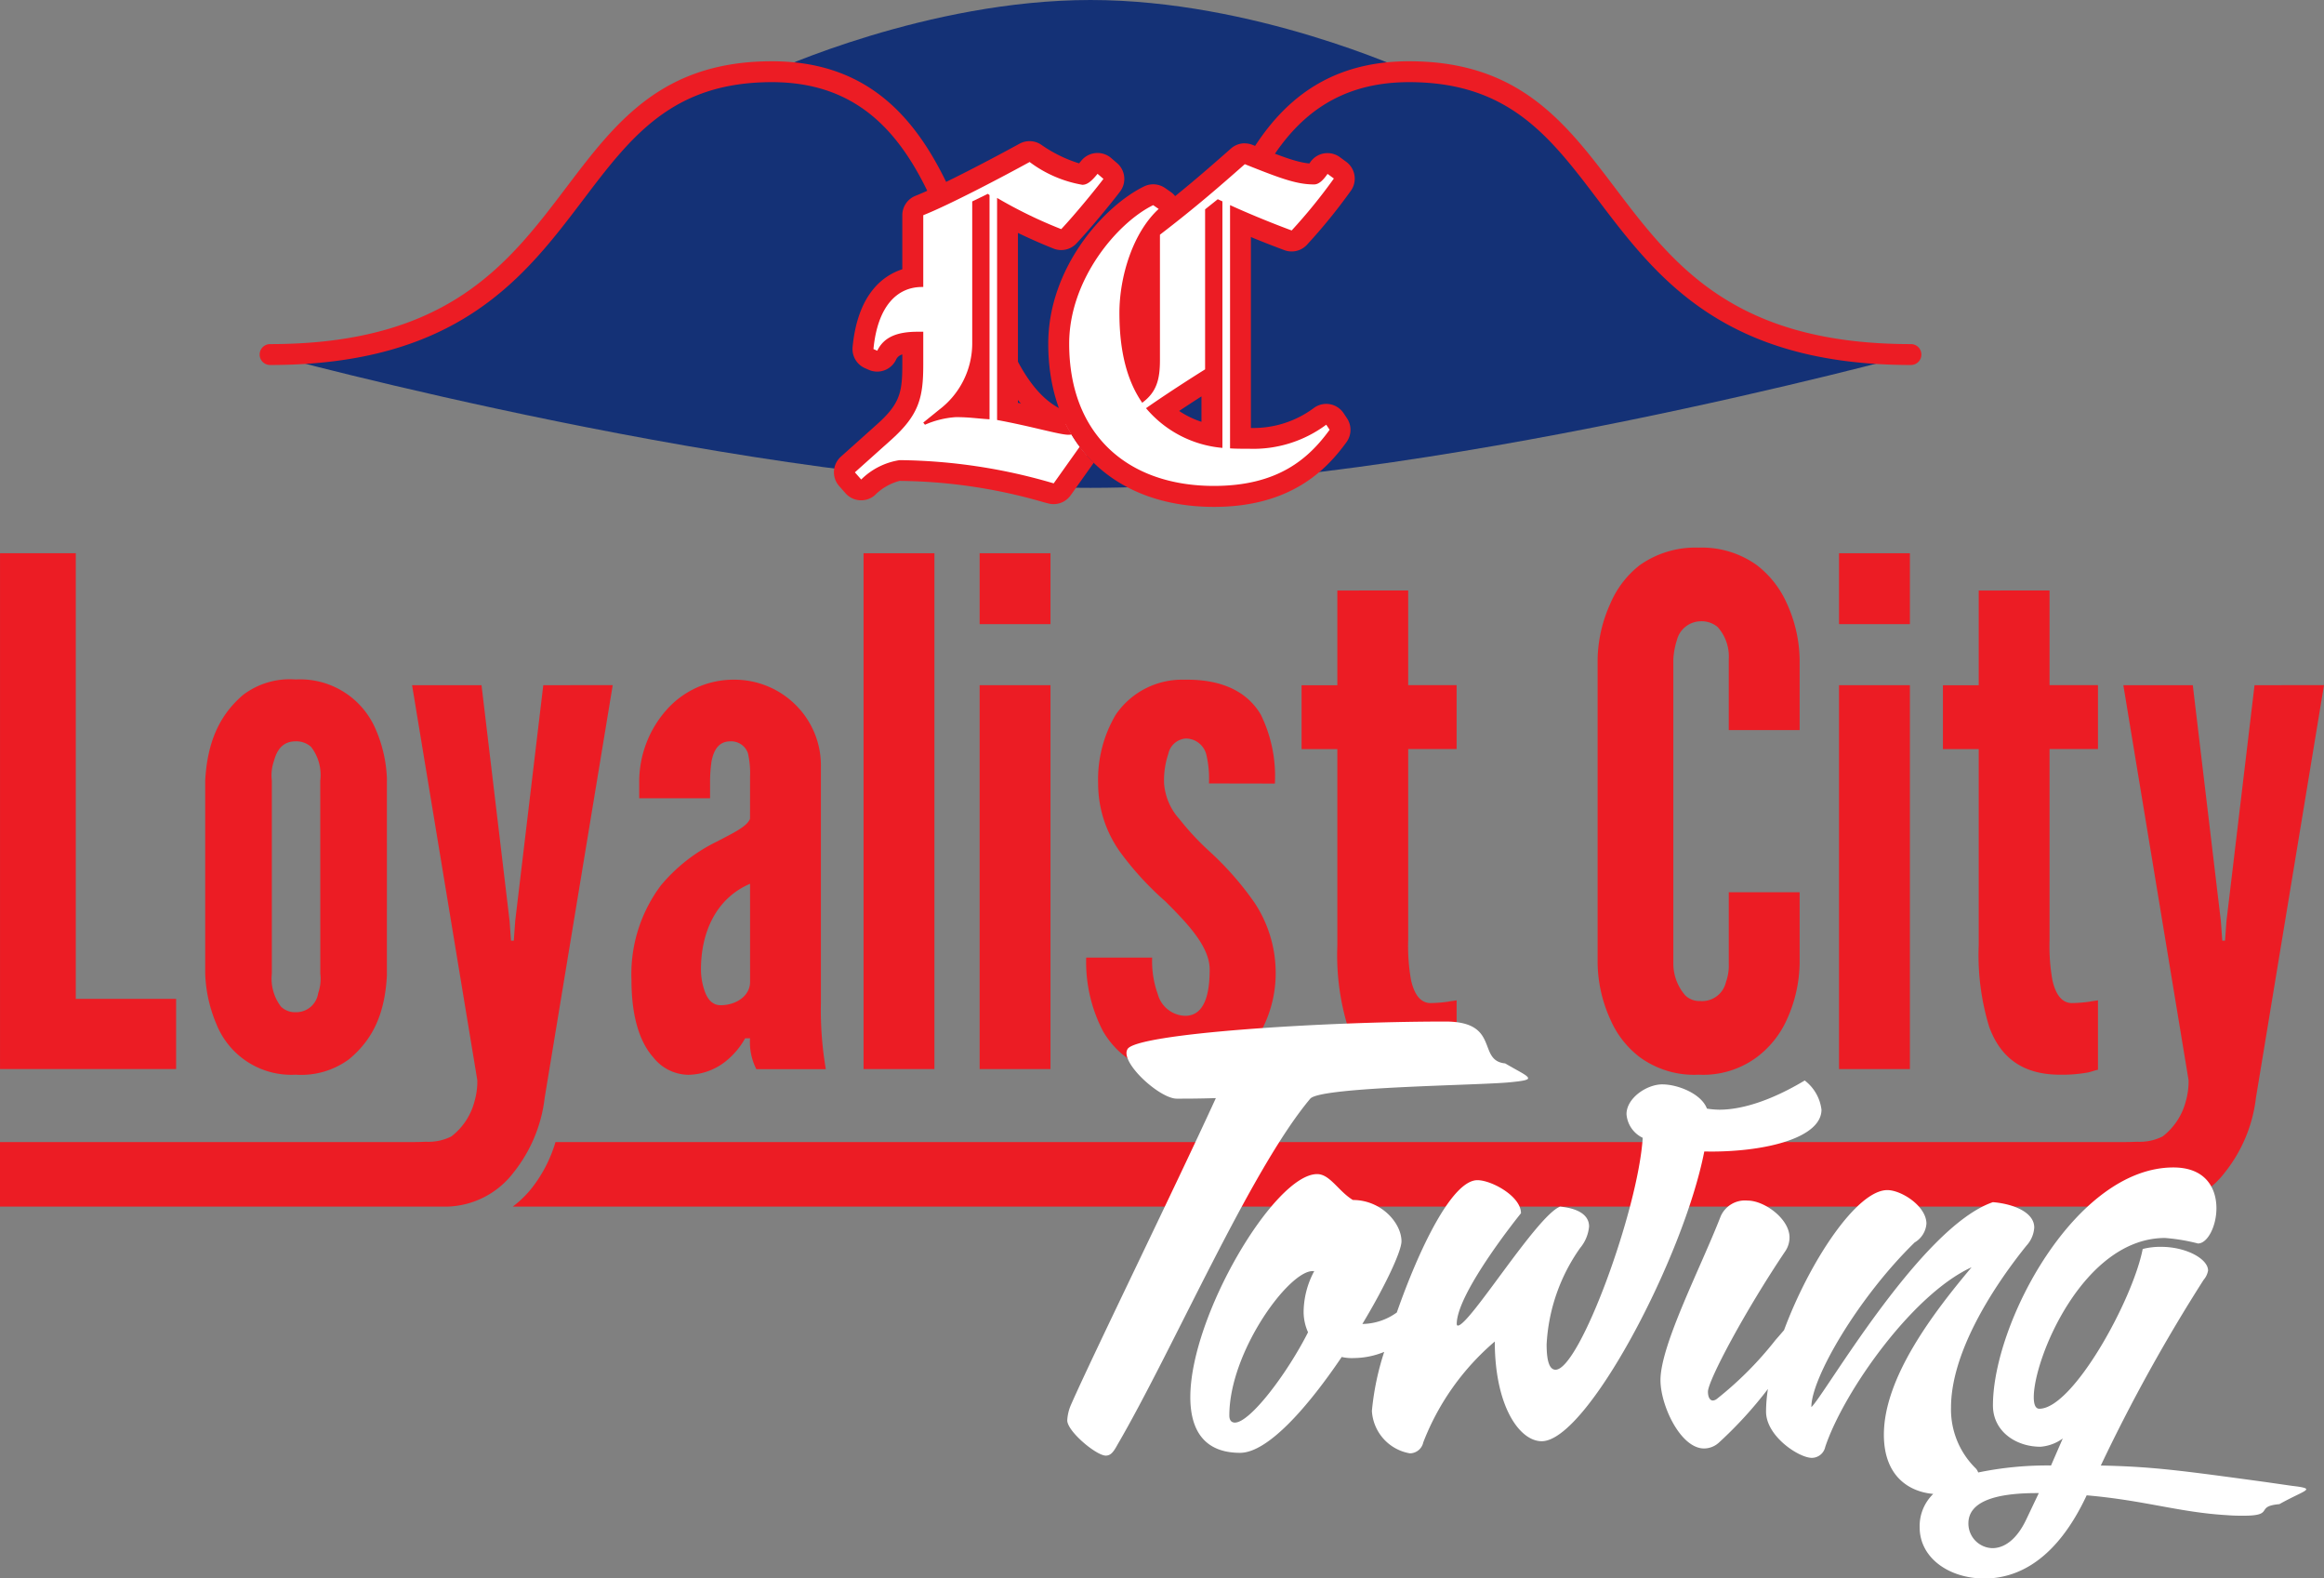 <?xml version="1.0" encoding="UTF-8"?>
<svg xmlns="http://www.w3.org/2000/svg" id="NavLink_-_Logo_Full" data-name="NavLink - Logo Full" width="216" height="146.663" viewBox="0 0 216 146.663">
  <rect x="0" y="0" width="216" height="146.663" fill="#808080" stroke="none"/>
  <g id="Group_4" data-name="Group 4" transform="translate(0 50.883)">
    <g id="Group_2" data-name="Group 2" transform="translate(0 0.522)">
      <path id="Path_1" data-name="Path 1" d="M1.011-3774.113H8.052v41.407h9.326v6.521H1.011Z" transform="translate(-1.009 3774.113)" fill="#ec1c24"></path>
      <path id="Path_2" data-name="Path 2" d="M123.668-3681.491c-.195,3.457-1.239,5.869-3.52,7.76a7.492,7.492,0,0,1-4.956,1.435,7.493,7.493,0,0,1-7.369-4.7,13.061,13.061,0,0,1-1.043-4.7v-17.932c.195-3.455,1.239-6,3.522-7.956a7.182,7.182,0,0,1,4.89-1.433,7.633,7.633,0,0,1,7.434,4.629,12.672,12.672,0,0,1,1.043,4.564Zm-6.194-18.128a4.273,4.273,0,0,0-.848-3.129,2.032,2.032,0,0,0-1.435-.522c-1.239,0-1.761.848-2.022,1.825a4.045,4.045,0,0,0-.195,1.826v17.932a4.3,4.3,0,0,0,.847,3.066,1.87,1.87,0,0,0,1.37.52,2.059,2.059,0,0,0,2.087-1.76,4.039,4.039,0,0,0,.2-1.826Z" transform="translate(-87.708 3720.746)" fill="#ec1c24"></path>
      <path id="Path_3" data-name="Path 3" d="M337.546-3700.01a8.3,8.3,0,0,0-.195-2.151,1.65,1.65,0,0,0-1.631-1.109c-1.109,0-1.565.848-1.761,1.89a13.852,13.852,0,0,0-.13,1.7v1.7h-6.586v-1.5a10.074,10.074,0,0,1,2.542-6.717,8.326,8.326,0,0,1,6.325-2.8,8.051,8.051,0,0,1,5.608,2.281,7.908,7.908,0,0,1,2.413,5.8v21.909a32.621,32.621,0,0,0,.457,6.2h-6.456a5.521,5.521,0,0,1-.587-2.87h-.456a7.273,7.273,0,0,1-1.826,2.153,5.721,5.721,0,0,1-3.457,1.239,4.216,4.216,0,0,1-3.26-1.631c-1.109-1.239-2.022-3.455-2.022-7.173a13.734,13.734,0,0,1,2.739-8.8,15.756,15.756,0,0,1,5.152-4.043c1.63-.848,2.868-1.435,3.129-2.152Zm0,9.976c-3.2,1.37-4.564,4.566-4.564,7.956a6.071,6.071,0,0,0,.326,1.956c.261.783.717,1.37,1.5,1.37,1.5,0,2.739-.912,2.739-2.152Z" transform="translate(-267.833 3720.746)" fill="#ec1c24"></path>
      <path id="Path_4" data-name="Path 4" d="M446.156-3726.185v-47.929h6.586v47.929Z" transform="translate(-365.894 3774.113)" fill="#ec1c24"></path>
      <path id="Path_5" data-name="Path 5" d="M506-3774.113h6.586v6.586H506Zm0,47.929v-35.669h6.586v35.669Z" transform="translate(-414.95 3774.113)" fill="#ec1c24"></path>
      <path id="Path_6" data-name="Path 6" d="M572.34-3699.368a9.762,9.762,0,0,0-.261-2.739,1.972,1.972,0,0,0-1.891-1.435,1.791,1.791,0,0,0-1.629,1.435,7.711,7.711,0,0,0-.392,2.739,5.567,5.567,0,0,0,1.435,3.325,24.932,24.932,0,0,0,2.87,3.064,28.671,28.671,0,0,1,4.107,4.7,11.806,11.806,0,0,1,1.957,6.2,11.346,11.346,0,0,1-1.826,6.521,7.7,7.7,0,0,1-6.586,3.26c-3.979,0-6.325-1.826-7.63-4.043a13.889,13.889,0,0,1-1.565-6.847h6.13a8.981,8.981,0,0,0,.521,3.392,2.72,2.72,0,0,0,2.544,2.02c1.891,0,2.281-2.216,2.281-4.3,0-2.152-2.087-4.3-4.107-6.325a28.314,28.314,0,0,1-4.24-4.63,10.922,10.922,0,0,1-2.02-6.325,11.839,11.839,0,0,1,1.63-6.39,7.464,7.464,0,0,1,6.391-3.26c3.846-.066,6,1.369,7.106,3.26a12.95,12.95,0,0,1,1.3,6.39Z" transform="translate(-459.974 3720.757)" fill="#ec1c24"></path>
      <path id="Path_7" data-name="Path 7" d="M681.853-3754.941v8.8h4.5v5.934h-4.5v17.737a18.142,18.142,0,0,0,.261,3.716c.261,1.174.783,2.152,1.826,2.152a12.864,12.864,0,0,0,1.631-.13c.261-.065.522-.065.783-.13v6.455c-.327.065-.653.2-.979.261a13.32,13.32,0,0,1-2.542.2c-3.847,0-5.673-1.957-6.586-4.435a22.785,22.785,0,0,1-.979-7.564V-3740.2h-3.325v-5.934h3.325v-8.8Z" transform="translate(-550.971 3758.398)" fill="#ec1c24"></path>
      <g id="Group_1" data-name="Group 1" transform="translate(0 12.259)">
        <path id="Path_8" data-name="Path 8" d="M51.494-3706.121l-2.609,21.911-.131,1.826h-.261l-.13-1.826-2.609-21.911H39.3l6.064,36.712a6.711,6.711,0,0,1-.261,1.957,6.023,6.023,0,0,1-2.152,3.26,4.741,4.741,0,0,1-2.351.494c-.926.04-1.734.028-1.734.028H1v6H42.494a8.028,8.028,0,0,0,6.26-3.2,13.637,13.637,0,0,0,2.87-6.912l6.325-38.343Z" transform="translate(-1 3706.121)" fill="#ec1c24"></path>
      </g>
    </g>
    <g id="Group_3" data-name="Group 3" transform="translate(47.656 0)">
      <path id="Path_9" data-name="Path 9" d="M843.316-3744.991v6.586a13.028,13.028,0,0,1-1.174,5.216,8.967,8.967,0,0,1-2.8,3.521,8.368,8.368,0,0,1-5.412,1.631,8.567,8.567,0,0,1-5.478-1.631,8.788,8.788,0,0,1-2.738-3.521,13.053,13.053,0,0,1-1.174-5.216v-28.236a13,13,0,0,1,1.174-5.151,8.981,8.981,0,0,1,2.738-3.586,8.979,8.979,0,0,1,5.478-1.631,8.768,8.768,0,0,1,5.412,1.631,9.16,9.16,0,0,1,2.8,3.586,12.973,12.973,0,0,1,1.174,5.151v6.586H836.73v-6.586a4.11,4.11,0,0,0-1.043-3,2.322,2.322,0,0,0-1.631-.522,2.315,2.315,0,0,0-2.152,1.761,7.01,7.01,0,0,0-.326,1.761v28.236a4.488,4.488,0,0,0,1.109,3,1.867,1.867,0,0,0,1.368.522,2.271,2.271,0,0,0,2.413-1.761,4.551,4.551,0,0,0,.261-1.76v-6.586Z" transform="translate(-723.708 3777.009)" fill="#ec1c24"></path>
      <path id="Path_10" data-name="Path 10" d="M949.006-3774.113h6.586v6.586h-6.586Zm0,47.929v-35.669h6.586v35.669Z" transform="translate(-825.736 3774.635)" fill="#ec1c24"></path>
      <path id="Path_11" data-name="Path 11" d="M1012.466-3754.941v8.8h4.5v5.934h-4.5v17.737a18.121,18.121,0,0,0,.261,3.716c.261,1.174.783,2.152,1.826,2.152a12.866,12.866,0,0,0,1.631-.13c.261-.065.522-.065.783-.13v6.455c-.327.065-.653.2-.979.261a13.321,13.321,0,0,1-2.542.2c-3.847,0-5.673-1.957-6.586-4.435a22.779,22.779,0,0,1-.979-7.564V-3740.2h-3.325v-5.934h3.325v-8.8Z" transform="translate(-869.63 3758.92)" fill="#ec1c24"></path>
      <path id="Path_12" data-name="Path 12" d="M427.2-3706.121l-2.609,21.911-.131,1.826H424.2l-.13-1.826-2.609-21.911h-6.455l6.064,36.712a6.711,6.711,0,0,1-.261,1.957,6.023,6.023,0,0,1-2.152,3.26,4.74,4.74,0,0,1-2.351.494c-.926.04-1.734.028-1.734.028H269.285a12.84,12.84,0,0,1-2.291,4.386,10.075,10.075,0,0,1-1.681,1.613H418.2a8.028,8.028,0,0,0,6.26-3.2,13.637,13.637,0,0,0,2.87-6.911l6.325-38.343Z" transform="translate(-265.312 3718.902)" fill="#ec1c24"></path>
    </g>
  </g>
  <g id="Group_5" data-name="Group 5" transform="translate(99.191 94.917)">
    <path id="Path_13" data-name="Path 13" d="M592.419-3527.149c1.039-.1,1.557-.2,1.557-.358,0-.256-.83-.615-2.129-1.382-2.648-.256-.415-3.89-5.555-3.89-11.631,0-28.714,1.126-29.545,2.559a.731.731,0,0,0-.1.358c0,1.434,3.219,4.248,4.673,4.248.83,0,2.025,0,3.635-.051-3.843,8.394-11.423,23.852-13.449,28.458a4.131,4.131,0,0,0-.363,1.484c0,1.024,2.7,3.276,3.583,3.276.467,0,.727-.358,1.09-1.023,5.192-8.906,12.358-25.54,17.914-32.143C574.713-3526.74,589.771-3526.842,592.419-3527.149Z" transform="translate(-551.14 3532.779)" fill="#fff"></path>
    <path id="Path_14" data-name="Path 14" d="M662.9-3495.8c5.3,0,10.281-1.331,10.281-3.89a4.019,4.019,0,0,0-1.558-2.713c-3.168,1.894-5.867,2.713-7.944,2.713a7.915,7.915,0,0,1-1.143-.1c-.519-1.382-2.7-2.252-4.153-2.252s-3.323,1.28-3.323,2.764a2.652,2.652,0,0,0,1.506,2.2c-.416,6.654-5.868,21.548-8.1,21.548-.519,0-.831-.665-.831-2.354a17.029,17.029,0,0,1,3.115-8.957,3.624,3.624,0,0,0,.831-2c0-1.075-1.039-1.689-2.7-1.843-2.181.87-8.412,11.055-9.5,11.055-.052,0-.1-.051-.1-.154,0-2.917,5.971-10.288,5.971-10.288,0-1.587-2.752-3.071-4.05-3.071-2.366,0-5.423,6.386-7.491,12.294a5.581,5.581,0,0,1-3.1,1.064h-.1c2.129-3.531,3.634-6.756,3.634-7.677,0-1.689-1.869-3.839-4.517-3.839-1.35-.819-2.129-2.406-3.323-2.406-3.946,0-11.786,13.154-11.786,20.729,0,3.071,1.3,5.169,4.621,5.169,2.6,0,6.335-4.3,9.451-8.906a4.131,4.131,0,0,0,1.142.1,7.551,7.551,0,0,0,2.807-.573,25.044,25.044,0,0,0-1.144,5.486,4.25,4.25,0,0,0,3.531,3.941,1.285,1.285,0,0,0,1.245-1.024,23.365,23.365,0,0,1,6.646-9.366c0,5.988,2.285,9.264,4.362,9.264,4.206,0,13.189-17.095,15.109-26.922Zm-37.437,16.788c-1.973,3.89-5.4,8.394-6.8,8.394-.311,0-.518-.2-.518-.665,0-5.886,5.5-13.41,7.736-13.41h.155a8.169,8.169,0,0,0-.986,3.736A4.658,4.658,0,0,0,625.458-3479.014Z" transform="translate(-603.078 3507.881)" fill="#fff"></path>
    <path id="Path_15" data-name="Path 15" d="M915.728-3427.969l-2.492-.358c-7.893-1.075-10.489-1.433-15.318-1.535a157.478,157.478,0,0,1,9.554-17.249,1.8,1.8,0,0,0,.415-.87c0-1.075-2.025-2.2-4.362-2.2a6.534,6.534,0,0,0-1.713.2c-.934,4.76-6.491,14.843-9.606,14.843-.363,0-.519-.409-.519-1.075,0-3.634,4.622-14.792,12.2-14.792a17.693,17.693,0,0,1,3.063.512c.882,0,1.714-1.587,1.714-3.276,0-1.843-.987-3.788-4-3.788-9.087,0-16.772,14.434-16.772,22.111,0,2.406,2.129,3.839,4.414,3.839a4.023,4.023,0,0,0,2.076-.768l-1.09,2.508a31.727,31.727,0,0,0-6.771.651,1.065,1.065,0,0,0-.293-.446,7.661,7.661,0,0,1-2.233-5.579c0-4.965,3.635-10.851,7.009-15.048a2.734,2.734,0,0,0,.727-1.689c0-1.433-1.972-2.2-3.841-2.354-6.75,2.3-15.733,18.067-16.875,19.04,0-2.713,4.361-10.185,9.605-15.3a2.211,2.211,0,0,0,1.091-1.74c0-1.638-2.337-3.122-3.635-3.122-2.835,0-7.22,6.619-9.6,13.013-.315.369-.585.68-.788.909a32.684,32.684,0,0,1-5.452,5.476.7.7,0,0,1-.364.154c-.311,0-.467-.358-.467-.819,0-1.024,3.427-7.473,7.218-13.1a2.3,2.3,0,0,0,.363-1.229c0-1.74-2.336-3.429-3.894-3.429a2.468,2.468,0,0,0-2.493,1.433c-1.869,4.811-5.607,11.977-5.607,15.252,0,2.355,1.869,6.347,4.05,6.347a2.062,2.062,0,0,0,1.4-.563,38,38,0,0,0,4.537-4.964,13.955,13.955,0,0,0-.175,2.1c0,2.3,3.063,4.3,4.258,4.3a1.286,1.286,0,0,0,1.246-1.024c1.714-5.118,8.1-14.178,13.6-16.686-3.531,4.2-8.152,10.237-8.152,15.56,0,3.834,2.31,5.3,4.588,5.5a4.169,4.169,0,0,0-1.263,3.1c0,2.866,2.752,4.76,6.023,4.76,3.115,0,6.7-1.74,9.5-7.729,5.348.46,8.619,1.587,13.033,1.843.623.051,1.142.051,1.557.051,2.96,0,.987-.87,3.323-1.075,1.454-.819,2.493-1.177,2.493-1.382C917.026-3427.763,916.662-3427.866,915.728-3427.969Zm-24.716,3.071c-.935,2-2.129,2.713-3.167,2.713a2.288,2.288,0,0,1-2.233-2.3c0-2.047,2.544-2.815,6.334-2.815h.208Z" transform="translate(-801.853 3471.115)" fill="#fff"></path>
  </g>
  <g id="Group_17" data-name="Group 17" transform="translate(24.133 0)">
    <g id="Group_10" data-name="Group 10" transform="translate(0 0)">
      <g id="Group_6" data-name="Group 6" transform="translate(0.971 6.663)">
        <path id="Path_16" data-name="Path 16" d="M140.233-3995.984s45.528,12.385,76.251,12.385,76.251-12.385,76.251-12.385c-31.092,0-25.17-26.28-46.639-26.28s-15.916,32.943-29.612,32.943-8.143-32.943-29.612-32.943S171.326-3995.984,140.233-3995.984Z" transform="translate(-140.233 4022.265)" fill="#143176"></path>
      </g>
      <g id="Group_7" data-name="Group 7" transform="translate(106.833 6.663)">
        <path id="Path_17" data-name="Path 17" d="M727.379-4022.265" transform="translate(-727.379 4022.265)" fill="#231f20"></path>
      </g>
      <g id="Group_8" data-name="Group 8" transform="translate(47.61)">
        <path id="Path_18" data-name="Path 18" d="M428.518-4019.613c13.7,0,8.143-32.943,29.612-32.943,0,0-14.436-6.663-29.612-6.663s-29.612,6.663-29.612,6.663C420.375-4052.556,414.822-4019.613,428.518-4019.613Z" transform="translate(-398.906 4059.219)" fill="#143176"></path>
      </g>
      <g id="Group_9" data-name="Group 9" transform="translate(0 5.692)">
        <path id="Path_19" data-name="Path 19" d="M212.071-3992.764c-6.769,0-9.225-6.979-11.825-14.366-3.215-9.133-6.539-18.578-17.787-18.578-9.261,0-13.1,5.07-17.551,10.941-5.448,7.19-11.623,15.34-29.088,15.34a.97.97,0,0,1-.971-.971.97.97,0,0,1,.971-.971c16.5,0,22.112-7.407,27.54-14.571,4.563-6.021,8.874-11.709,19.1-11.709,12.623,0,16.339,10.558,19.618,19.874,2.469,7.013,4.6,13.07,9.994,13.07s7.526-6.057,9.994-13.07c3.279-9.315,7-19.874,19.618-19.874,10.226,0,14.535,5.688,19.1,11.71,5.428,7.163,11.041,14.57,27.54,14.57a.97.97,0,0,1,.971.971.97.97,0,0,1-.971.971c-17.464,0-23.639-8.149-29.088-15.34-4.449-5.871-8.29-10.941-17.552-10.941-11.248,0-14.572,9.444-17.786,18.578C221.3-3999.743,218.839-3992.764,212.071-3992.764Z" transform="translate(-134.849 4027.649)" fill="#ec1c24"></path>
      </g>
    </g>
    <g id="Group_16" data-name="Group 16" transform="translate(53.381 13.117)">
      <g id="Group_12" data-name="Group 12">
        <path id="Path_20" data-name="Path 20" d="M456.883-3955.762c-.44-.063-1.249-.252-2.1-.451-.941-.22-2.073-.485-3.324-.733v-18.16a49.459,49.459,0,0,0,4.637,2.134.971.971,0,0,0,.355.067.969.969,0,0,0,.707-.306c1.187-1.262,3.055-3.514,3.989-4.746a.971.971,0,0,0-.142-1.324l-.55-.471a.972.972,0,0,0-.631-.233.756.756,0,0,0-.091,0,.974.974,0,0,0-.667.361c-.473.591-.659.655-.654.655a10.835,10.835,0,0,1-4.372-1.96.97.97,0,0,0-.532-.158.97.97,0,0,0-.466.119c-2.314,1.268-7.333,3.923-9.777,4.892a.971.971,0,0,0-.613.9v5.772c-1.651.282-4.138,1.556-4.624,6.57a.968.968,0,0,0,.573.981l.354.156a.957.957,0,0,0,.391.084.97.97,0,0,0,.874-.547c.269-.554.774-1.119,2.432-1.207v2.039c0,2.785-.241,4.134-2.658,6.3l-3.374,3.02a.97.97,0,0,0-.081,1.365l.589.667a.966.966,0,0,0,.728.329.968.968,0,0,0,.634-.236,5.705,5.705,0,0,1,2.935-1.569,50.177,50.177,0,0,1,13.649,2.017l.428.111a1.008,1.008,0,0,0,.243.031.97.97,0,0,0,.791-.408l2.267-3.192A13.3,13.3,0,0,1,456.883-3955.762Zm-8.069-1.507-.143-.013c-.568-.05-1.105-.1-1.858-.1a8.625,8.625,0,0,0,2-3.479Z" transform="translate(-435.329 3982.054)" fill="#fff"></path>
        <g id="Group_11" data-name="Group 11">
          <path id="Path_21" data-name="Path 21" d="M453.758-3958.082l-2.423,3.411a52.24,52.24,0,0,0-14.319-2.158,6.451,6.451,0,0,0-3.57,1.8l-.589-.667,3.374-3.021c2.629-2.354,2.982-3.963,2.982-7.023v-3.02h-.51c-1.883,0-3.138.47-3.766,1.765l-.353-.156c.392-4.041,2.236-5.767,4.511-5.767h.118v-6.67c2.471-.98,7.454-3.609,9.886-4.943a11.386,11.386,0,0,0,4.9,2.118c.392,0,.784-.235,1.412-1.02l.549.471c-.863,1.137-2.707,3.374-3.923,4.668a42.3,42.3,0,0,1-5.963-2.9v20.635c3.217.589,5.806,1.373,6.63,1.373a1.454,1.454,0,0,0,.291-.029,14,14,0,0,1-1.008-2.04c-.408-.088-.919-.207-1.4-.319-.75-.176-1.618-.379-2.574-.58v-15.788c1.652.8,3.074,1.365,3.31,1.458a1.945,1.945,0,0,0,.711.135,1.941,1.941,0,0,0,1.415-.612c1.21-1.289,3.108-3.576,4.055-4.823a1.941,1.941,0,0,0-.283-2.647l-.549-.471a1.942,1.942,0,0,0-1.263-.467c-.061,0-.121,0-.182.009a1.942,1.942,0,0,0-1.334.72c-.079.1-.144.176-.2.235a12.77,12.77,0,0,1-3.539-1.746,1.941,1.941,0,0,0-1.063-.317,1.942,1.942,0,0,0-.933.239c-2.291,1.257-7.259,3.885-9.668,4.841a1.941,1.941,0,0,0-1.225,1.8v5.023c-1.808.589-4.143,2.312-4.62,7.225a1.942,1.942,0,0,0,1.145,1.962l.353.156a1.936,1.936,0,0,0,.786.167,1.942,1.942,0,0,0,1.748-1.094.879.879,0,0,1,.589-.5v.9c0,2.582-.191,3.656-2.335,5.577l-3.374,3.02a1.941,1.941,0,0,0-.161,2.731l.589.667a1.937,1.937,0,0,0,1.456.657,1.932,1.932,0,0,0,1.267-.471,5.041,5.041,0,0,1,2.3-1.333,49.392,49.392,0,0,1,13.409,1.987l.425.11a1.929,1.929,0,0,0,.485.062,1.942,1.942,0,0,0,1.583-.817l2.155-3.035A12.936,12.936,0,0,1,453.758-3958.082Z" transform="translate(-430.916 3986.466)" fill="#ec1c24"></path>
          <path id="Path_22" data-name="Path 22" d="M481.483-3945.493a7.741,7.741,0,0,1-3.1,6.2l-1.451,1.177.157.2a8.521,8.521,0,0,1,2.864-.706c1.255,0,1.844.117,3.138.2v-20.831l-.157-.118-1.452.707Z" transform="translate(-468.635 3964.264)" fill="#ec1c24"></path>
        </g>
      </g>
      <g id="Group_15" data-name="Group 15" transform="translate(19.922 0.196)">
        <g id="Group_13" data-name="Group 13" transform="translate(0.971 0.97)">
          <path id="Path_23" data-name="Path 23" d="M561.222-3948.16c-8.9,0-14.427-5.438-14.427-14.191,0-6.592,4.984-12.1,8.352-13.74a.962.962,0,0,1,.426-.1.968.968,0,0,1,.553.172l.509.353a.971.971,0,0,1,.416.732.972.972,0,0,1-.312.781c-.063.059-.127.118-.189.18,2.7-2.109,4.6-3.756,6.894-5.781a.969.969,0,0,1,.642-.243.97.97,0,0,1,.36.069c3.283,1.314,4.659,1.812,6.065,1.814a3.573,3.573,0,0,0,.464-.559.967.967,0,0,1,.638-.408.942.942,0,0,1,.163-.014.968.968,0,0,1,.574.189l.589.432a.969.969,0,0,1,.215,1.346,51.643,51.643,0,0,1-4.008,4.928.972.972,0,0,1-.705.3.971.971,0,0,1-.334-.059c-.4-.149-2.245-.831-4.423-1.773v20.169c.313,0,.626,0,.833,0a10.409,10.409,0,0,0,6.546-2.032.969.969,0,0,1,.594-.2.953.953,0,0,1,.155.012.973.973,0,0,1,.651.418l.315.47a.972.972,0,0,1-.021,1.11C570.861-3951.163,567.837-3948.16,561.222-3948.16Zm-4.855-8.016a9.474,9.474,0,0,0,4.668,2.356v-5.406a1.09,1.09,0,0,1-.124.092C560.885-3959.119,558.638-3957.72,556.367-3956.176Zm-1.137-16.052a14.83,14.83,0,0,0-1.826,7.012,14.819,14.819,0,0,0,1.34,6.788,4.319,4.319,0,0,0,.485-2.393Z" transform="translate(-546.795 3979.995)" fill="#fff"></path>
        </g>
        <g id="Group_14" data-name="Group 14">
          <path id="Path_24" data-name="Path 24" d="M559.672-3983.436c3.335,1.334,4.826,1.883,6.434,1.883.353,0,.745-.235,1.255-.98l.589.431a50.564,50.564,0,0,1-3.923,4.825c-1.177-.432-3.492-1.334-5.727-2.354v22.6c.431.039,1.333.039,1.8.039a11.354,11.354,0,0,0,7.14-2.237l.314.471c-1.962,2.707-4.826,5.217-10.75,5.217-8,0-13.456-4.746-13.456-13.22,0-6,4.512-11.259,7.807-12.868l.51.353c-2.432,2.236-3.648,6.355-3.648,9.651,0,3.57.706,6.316,2.119,8.356,1.334-.981,1.648-2.158,1.648-3.962v-11.652c3.374-2.589,5.571-4.511,7.885-6.551m-2.079,26.363v-22.91l-.432-.2-1.177.941v14.868s-2.9,1.8-5.492,3.609a10.461,10.461,0,0,0,7.1,3.688m2.079-28.3a1.941,1.941,0,0,0-1.284.485c-1.782,1.571-3.32,2.913-5.187,4.423a1.939,1.939,0,0,0-.427-.4l-.51-.353a1.941,1.941,0,0,0-1.106-.345,1.94,1.94,0,0,0-.851.2c-3.694,1.8-8.9,7.529-8.9,14.612,0,9.21,6.044,15.161,15.4,15.161,7.133,0,10.448-3.435,12.321-6.019a1.941,1.941,0,0,0,.043-2.217l-.314-.471a1.943,1.943,0,0,0-1.3-.838,1.95,1.95,0,0,0-.312-.025,1.941,1.941,0,0,0-1.189.407,9.408,9.408,0,0,1-5.814,1.829v-17.739c1.575.65,2.8,1.1,3.118,1.221a1.942,1.942,0,0,0,.668.119,1.94,1.94,0,0,0,1.41-.607,52.685,52.685,0,0,0,4.093-5.031,1.941,1.941,0,0,0-.432-2.694l-.589-.431a1.94,1.94,0,0,0-1.148-.376,1.942,1.942,0,0,0-.327.028,1.941,1.941,0,0,0-1.275.817c-.03.044-.058.083-.083.116-1.131-.1-2.481-.6-5.284-1.725a1.936,1.936,0,0,0-.721-.139Zm-6.1,24.868c.77-.511,1.493-.98,2.075-1.353v2.363a8.363,8.363,0,0,1-2.075-1.01Z" transform="translate(-541.411 3985.377)" fill="#ec1c24"></path>
        </g>
      </g>
    </g>
  </g>
</svg>
